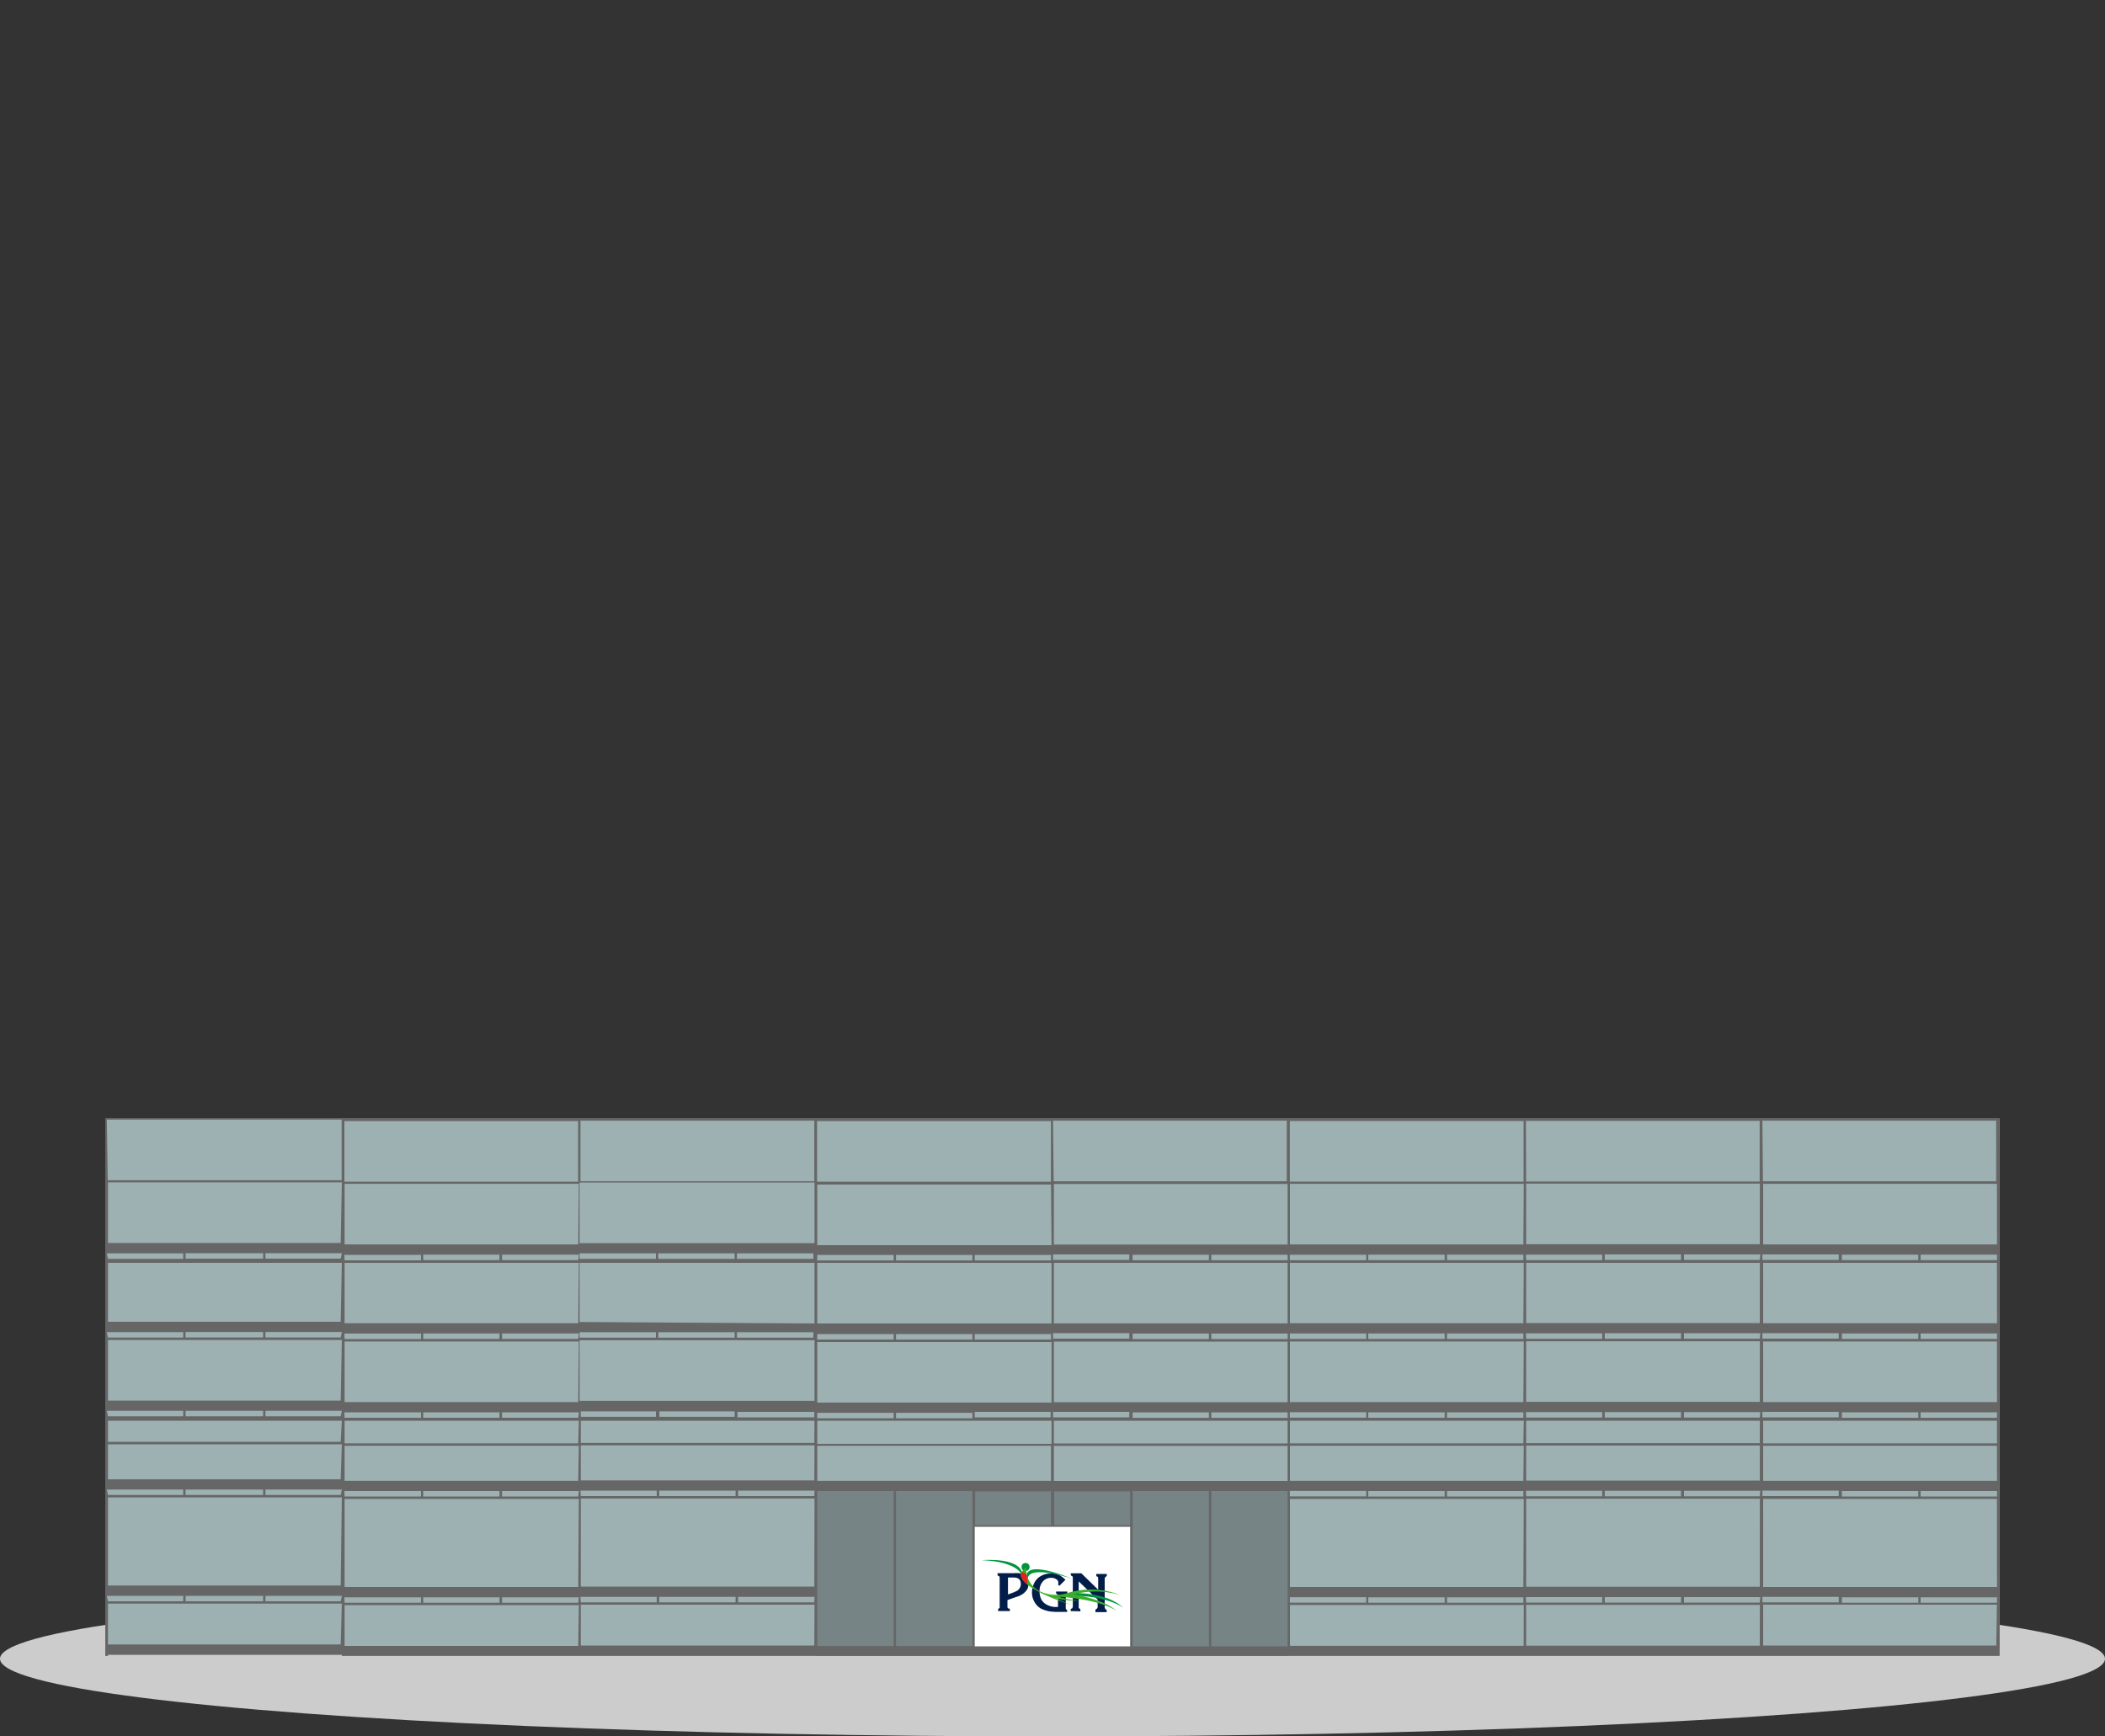 <svg id="Capa_1" data-name="Capa 1" xmlns="http://www.w3.org/2000/svg" xmlns:xlink="http://www.w3.org/1999/xlink" viewBox="0 0 200 165"><rect x="0" y="0" width="200" height="165" fill="#333333" stroke="none"/><defs><style>.cls-1{fill:none;}.cls-2{fill:#ccc;}.cls-3{fill:#9db0b2;}.cls-4{fill:#768485;}.cls-5{fill:#fff;}.cls-6{clip-path:url(#clip-path);}.cls-7{fill:#666;}.cls-8{fill:#021d49;}.cls-9{fill:#00953b;}.cls-10{fill:#3dae2b;}.cls-11{fill:#e1251b;}</style><clipPath id="clip-path"><rect class="cls-1" x="10" y="105.44" width="179.99" height="51.91"/></clipPath></defs><title>edificios</title><ellipse class="cls-2" cx="100" cy="157.62" rx="100" ry="7.38"/><rect class="cls-3" x="10" y="106.29" width="180" height="50.24"/><rect class="cls-4" x="77.54" y="140.99" width="44.9" height="16.36"/><rect class="cls-5" x="92.54" y="144.9" width="14.93" height="12.04"/><g class="cls-6"><path class="cls-7" d="M347.26,112.29v-6H-147.31v6.21h0v59.82H77.61V157.39h44.73v14.94H347.28v-60Zm-494.35-5.76h22.22v5.76h-22.22Zm0,12.71h7.26v.52h-7.26Zm0,7.48h7.26v.52h-7.26Zm0,7.48h7.26v.52h-7.26Zm0,7.48h7.26v.52h-7.26Zm0,10.1h7.26v.52h-7.26Zm11,20.32h-11v-4.62h11Zm11.22,0h-11v-4.62h11Zm0-5.59h-22.22v-9.12h22.22Zm0-10.11h-22.22v-3.88h22.22Zm-14.74-4.1v-.52h7.26v.52Zm14.74,0h-7.26v-.52h7.26Zm0-1.5h-22.22v-8.37h22.22Zm-14.74-8.6v-.52h7.26v.52Zm14.74,0h-7.26v-.52h7.26Zm0-1.49h-22.22v-3.33h22.22Zm0-3.56h-22.22V135h22.22Zm-14.74-2.43v-.52h7.26v.52Zm14.74,0h-7.26v-.52h7.26Zm0-1.49h-22.22v-5.76h22.22Zm-14.74-6v-.52h7.26v.52Zm14.74,0h-7.26v-.52h7.26Zm0-1.49h-22.22V120h22.22Zm-14.74-6v-.52h7.26v.52Zm14.74,0h-7.26v-.52h7.26Zm0-1.49h-22.22v-5.76h22.22Zm.24-11.74h22.21v5.76h-22.21Zm0,12.71h7.25v.52h-7.25Zm0,7.48h7.25v.52h-7.25Zm0,7.48h7.25v.52h-7.25Zm0,7.48h7.25v.52h-7.25Zm0,10.1h7.25v.52h-7.25Zm11,20.32h-11v-4.62h11Zm11.22,0h-11v-4.62h11Zm0-5.59h-22.21v-9.12h22.21Zm0-10.11h-22.21v-3.88h22.21Zm-14.73-4.1v-.52h7.25v.52Zm14.73,0h-7.25v-.52h7.25Zm0-1.5h-22.21v-8.37h22.21Zm-14.73-8.6v-.52h7.25v.52Zm14.73,0h-7.25v-.52h7.25Zm0-1.49h-22.21v-3.33h22.21Zm0-3.56h-22.21V135h22.21Zm-14.73-2.43v-.52h7.25v.52Zm14.73,0h-7.25v-.52h7.25Zm0-1.49h-22.21v-5.76h22.21Zm-14.73-6v-.52h7.25v.52Zm14.73,0h-7.25v-.52h7.25Zm0-1.49h-22.21V120h22.21Zm-14.73-6v-.52h7.25v.52Zm14.73,0h-7.25v-.52h7.25Zm0-1.49h-22.21v-5.76h22.21Zm.25-11.74h22.21v5.76h-22.21Zm0,12.71h7.26v.52h-7.26Zm0,7.48h7.26v.52h-7.26Zm0,7.48h7.26v.52h-7.26Zm0,7.48h7.26v.52h-7.26Zm0,10.1h7.26v.52h-7.26Zm11,20.32h-11v-4.62h11Zm11.22,0h-11v-4.62h11Zm0-5.59h-22.22v-9.12H-79.9Zm0-10.11h-22.22v-3.88H-79.9Zm-14.74-4.1v-.52h7.26v.52Zm14.74,0h-7.26v-.52h7.26Zm0-1.5h-22.22v-8.37H-79.9Zm-14.74-8.6v-.52h7.26v.52Zm14.74,0h-7.26v-.52h7.26Zm0-1.49h-22.22v-3.33H-79.9Zm0-3.56h-22.22V135H-79.9Zm-14.74-2.43v-.52h7.26v.52Zm14.74,0h-7.26v-.52h7.26Zm0-1.49h-22.22v-5.76H-79.9Zm-14.74-6v-.52h7.26v.52Zm14.74,0h-7.26v-.52h7.26Zm0-1.49h-22.22V120H-79.9Zm-14.74-6v-.52h7.26v.52Zm14.74,0h-7.26v-.52h7.26Zm0-1.49h-22.22v-5.76H-79.9Zm.24-11.74h22.21v5.76H-79.66Zm0,12.71h7.25v.52h-7.25Zm0,7.48h7.25v.52h-7.25Zm0,7.48h7.25v.52h-7.25Zm0,7.48h7.25v.52h-7.25Zm0,10.1h7.25v.52h-7.25Zm11,20.32h-11v-4.62h11Zm11.22,0h-11v-4.62h11Zm0-5.59H-79.64v-9.12h22.21Zm0-10.11H-79.64v-3.88h22.21Zm-14.73-4.1v-.52h7.25v.52Zm14.73,0h-7.25v-.52h7.25Zm0-1.5H-79.64v-8.37h22.21Zm-14.73-8.6v-.52h7.25v.52Zm14.73,0h-7.25v-.52h7.25Zm0-1.49H-79.64v-3.33h22.21Zm0-3.56H-79.64V135h22.21Zm-14.73-2.43v-.52h7.25v.52Zm14.73,0h-7.25v-.52h7.25Zm0-1.49H-79.64v-5.76h22.21Zm-14.73-6v-.52h7.25v.52Zm14.73,0h-7.25v-.52h7.25Zm0-1.49H-79.64V120h22.21Zm-14.73-6v-.52h7.25v.52Zm14.73,0h-7.25v-.52h7.25Zm0-1.49H-79.64v-5.76h22.21Zm.25-11.74H-35v5.76H-57.18Zm0,12.71h7.25v.52h-7.25Zm0,7.48h7.25v.52h-7.25Zm0,7.48h7.25v.52h-7.25Zm0,7.48h7.25v.52h-7.25Zm0,10.1h7.25v.52h-7.25Zm11,20.32h-11v-4.62h11Zm11.22,0h-11v-4.62h11Zm0-5.59H-57.16v-9.12h22.21Zm0-10.11H-57.16v-3.88h22.21Zm-14.74-4.1v-.52h7.26v.52Zm14.74,0h-7.26v-.52h7.26Zm0-1.5H-57.16v-8.37h22.21Zm-14.74-8.6v-.52h7.26v.52Zm14.74,0h-7.26v-.52h7.26Zm0-1.49H-57.16v-3.33h22.21Zm0-3.56H-57.16V135h22.21Zm-14.74-2.43v-.52h7.26v.52Zm14.74,0h-7.26v-.52h7.26Zm0-1.49H-57.16v-5.76h22.21Zm-14.74-6v-.52h7.26v.52Zm14.74,0h-7.26v-.52h7.26Zm0-1.49H-57.16V120h22.21Zm-14.74-6v-.52h7.26v.52Zm14.74,0h-7.26v-.52h7.26Zm0-1.49H-57.16v-5.76h22.21Zm.24-11.74h22.22v5.76H-34.71Zm0,12.71h7.26v.52h-7.26Zm0,7.48h7.26v.52h-7.26Zm0,7.48h7.26v.52h-7.26Zm0,7.48h7.26v.52h-7.26Zm0,10.1h7.26v.52h-7.26Zm11,20.32h-11v-4.62h11Zm11.21,0h-11v-4.62h11Zm0-5.59H-34.69v-9.12h22.21Zm0-10.11H-34.69v-3.88h22.21Zm-14.73-4.1v-.52h7.26v.52Zm14.73,0h-7.25v-.52h7.25Zm0-1.5H-34.69v-8.37h22.21Zm-14.73-8.6v-.52h7.26v.52Zm14.73,0h-7.25v-.52h7.25Zm0-1.49H-34.69v-3.33h22.21Zm0-3.56H-34.69V135h22.21Zm-14.73-2.43v-.52h7.26v.52Zm14.73,0h-7.25v-.52h7.25Zm0-1.49H-34.69v-5.76h22.21Zm-14.73-6v-.52h7.26v.52Zm14.73,0h-7.25v-.52h7.25Zm0-1.49H-34.69V120h22.21Zm-14.73-6v-.52h7.26v.52Zm14.73,0h-7.25v-.52h7.25Zm0-1.49H-34.69v-5.76h22.21Zm.25-11.74H10v5.76H-12.23Zm0,12.71H-5v.52h-7.25Zm0,7.48H-5v.52h-7.25Zm0,7.48H-5v.52h-7.25Zm0,7.48H-5v.52h-7.25Zm0,10.1H-5v.52h-7.25Zm11,20.32h-11v-4.62h11Zm11.22,0H-1v-4.62H10Zm0-5.59H-12.21v-9.12H10Zm0-10.11H-12.21v-3.88H10Zm-14.73-4.1v-.52H2.52v.52Zm14.73,0H2.75v-.52H10Zm0-1.5H-12.21v-8.37H10Zm-14.73-8.6v-.52H2.52v.52Zm14.73,0H2.75v-.52H10Zm0-1.49H-12.21v-3.33H10Zm0-3.56H-12.21V135H10Zm-14.73-2.43v-.52H2.52v.52Zm14.73,0H2.75v-.52H10Zm0-1.49H-12.21v-5.76H10Zm-14.73-6v-.52H2.52v.52Zm14.73,0H2.75v-.52H10Zm0-1.49H-12.21V120H10Zm-14.73-6v-.52H2.52v.52Zm14.73,0H2.75v-.52H10Zm0-1.49H-12.21v-5.76H10Zm.24-11.74H32.46v5.76H10.24Zm0,12.71h7.26v.52H10.26Zm0,7.48h7.26v.52H10.26Zm0,7.48h7.26v.52H10.26Zm0,7.48h7.26v.52H10.26Zm0,10.1h7.26v.52H10.26Zm11,20.32h-11v-4.62h11Zm11.22,0h-11v-4.62h11Zm0-5.59H10.26v-9.12H32.48Zm0-10.11H10.26v-3.88H32.48Zm-14.74-4.1v-.52H25v.52Zm14.74,0H25.22v-.52h7.26Zm0-1.5H10.26v-8.37H32.48Zm-14.74-8.6v-.52H25v.52Zm14.74,0H25.22v-.52h7.26Zm0-1.49H10.26v-3.33H32.48Zm0-3.56H10.26V135H32.48Zm-14.74-2.43v-.52H25v.52Zm14.74,0H25.22v-.52h7.26Zm0-1.49H10.26v-5.76H32.48Zm-14.74-6v-.52H25v.52Zm14.74,0H25.22v-.52h7.26Zm0-1.49H10.26V120H32.48Zm-14.74-6v-.52H25v.52Zm14.74,0H25.22v-.52h7.26Zm0-1.49H10.26v-5.76H32.48Zm22.7,15v-5.76H77.39v5.76Zm14.73,1v.52H62.65v-.52Zm-7.48,0v.52H55.18v-.52Zm-7.25-7v-.52h7.25v.52Zm7.47,0v-.52h7.26v.52Zm7.48,0v-.52h7.26v.52Zm-14.95-1.49V120H77.39v5.76Zm0-6v-.52h7.25v.52Zm7.47,0v-.52h7.26v.52Zm7.48,0v-.52h7.26v.52Zm-14.95-1.49v-5.76H77.39v5.76ZM32.72,106.53H54.93v5.76H32.72Zm0,12.71H40v.52H32.74Zm0,7.48H40v.52H32.74Zm0,7.48H40v.52H32.74Zm0,7.48H40v.52H32.74Zm0,10.1H40v.52H32.74Zm11,20.32h-11v-4.62h11Zm11.22,0H44v-4.62H55Zm0-5.59H32.74v-9.12H55Zm0-10.11H32.74v-3.88H55Zm-14.73-4.1v-.52h7.25v.52Zm14.73,0H47.7v-.52H55Zm0-1.5H32.74v-8.37H55Zm-14.73-8.6v-.52h7.25v.52Zm14.73,0H47.7v-.52H55Zm0-1.49H32.74v-3.33H55Zm0-3.56H32.74V135H55Zm-14.73-2.43v-.52h7.25v.52Zm14.73,0H47.7v-.52H55Zm0-1.49H32.74v-5.76H55Zm-14.73-6v-.52h7.25v.52Zm14.73,0H47.7v-.52H55Zm0-1.49H32.74V120H55Zm-14.73-6v-.52h7.25v.52Zm14.73,0H47.7v-.52H55Zm0-1.49H32.74v-5.76H55Zm.21-6v-5.76H77.37v5.76H55.16Zm0,29.39h7.25v.52H55.18Zm0,10.1h7.25v.52H55.18Zm11,20.32h-11v-4.62h11Zm11.22,0h-11v-4.62h11Zm0-5.59H55.18v-9.12H77.39Zm0-10.11H55.18v-3.88H77.39Zm-14.74-4.1v-.52h7.26v.52Zm14.74,0H70.13v-.52h7.26Zm0-1.5H55.18v-8.37H77.39Zm-14.74-8.6v-.52h7.26v.52Zm14.74,0H70.13v-.52h7.26Zm0-1.49H55.18v-3.33H77.39Zm0-3.56H55.18V135H77.39Zm0-2.43h-7.3v-.52h7.3Zm22.68-28.19h22.21v5.76H100.11Zm0,12.71h7.25v.52h-7.25Zm0,7.48h7.25v.52h-7.25Zm0,7.48h7.25v.52h-7.25Zm-.23,0v.52H92.61v-.52ZM84.91,120h15v5.76H77.65V120Zm-7.26-.23v-.52h7.26v.52Zm7.48,0v-.52h7.26v.52Zm7.48,0v-.52h7.25v.52Zm7.25,7v.52H92.61v-.52Zm-7.47,0v.52H85.13v-.52Zm-7.48,0v.52H77.65v-.52Zm0,.75h15v5.76H77.65v-5.76Zm7.48,6.73v.52H85.13v-.52Zm-7.48,0v.52H77.65v-.52Zm0,.75h15v2.2H77.65V135Zm15-16.68H77.65v-5.76H99.86ZM77.63,106.53H99.85v5.76H77.63Zm7.28,49.88H77.65V141.68h7.26Zm7.48,0H85.13V141.68h7.26Zm-14.74-15.7v-3.33H99.86v3.33Zm22.21,1v3.18H92.65v-3.18Zm7.52,14.73H92.61V145.08h14.77Zm0-11.55h-7.22v-3.18h7.22Zm7.48,11.55h-7.25V141.68h7.25Zm7.48-14v14h-7.25V141.68h7.25Zm0-1.72H100.13v-3.33h22.21Zm0-3.56H100.13V135h22.21Zm-14.73-2.43v-.52h7.25v.52Zm14.73,0h-7.25v-.52h7.25Zm0-1.49H100.13v-5.76h22.21Zm-14.73-6v-.52h7.25v.52Zm14.73,0h-7.25v-.52h7.25Zm0-1.49H100.13V120h22.21Zm-14.73-6v-.52h7.25v.52Zm14.73,0h-7.25v-.52h7.25Zm0-1.49H100.13v-5.76h22.21Zm.21-11.74h22.21v5.76H122.55Zm0,12.71h7.26v.52h-7.26Zm0,7.48h7.26v.52h-7.26Zm0,7.48h7.26v.52h-7.26Zm0,7.48h7.26v.52h-7.26Zm0,10.1h7.26v.52h-7.26Zm11,20.32h-11v-4.62h11Zm11.22,0h-11v-4.62h11Zm0-5.59H122.56v-9.12h22.22Zm0-10.11H122.56v-3.88h22.22ZM130,152.3v-.52h7.26v.52Zm14.74,0h-7.26v-.52h7.26Zm0-1.5H122.56v-8.37h22.22ZM130,142.2v-.52h7.26v.52Zm14.74,0h-7.26v-.52h7.26Zm0-1.49H122.56v-3.33h22.22Zm0-3.56H122.56V135h22.22ZM130,134.72v-.52h7.26v.52Zm14.74,0h-7.26v-.52h7.26Zm0-1.49H122.56v-5.76h22.22Zm-14.74-6v-.52h7.26v.52Zm14.74,0h-7.26v-.52h7.26Zm0-1.49H122.56V120h22.22Zm-14.74-6v-.52h7.26v.52Zm14.74,0h-7.26v-.52h7.26Zm0-1.49H122.56v-5.76h22.22Zm.24-11.74h22.21v5.76H145Zm0,12.71h7.25v.52H145Zm0,7.48h7.25v.52H145Zm0,7.48h7.25v.52H145Zm0,7.48h7.25v.52H145Zm0,10.1h7.25v.52H145Zm11,20.32H145v-4.62h11Zm11.22,0h-11v-4.62h11Zm0-5.59H145v-9.12h22.21Zm0-10.11H145v-3.88h22.21Zm-14.73-4.1v-.52h7.25v.52Zm14.73,0H160v-.52h7.25Zm0-1.5H145v-8.37h22.21Zm-14.73-8.6v-.52h7.25v.52Zm14.73,0H160v-.52h7.25Zm0-1.49H145v-3.33h22.21Zm0-3.56H145V135h22.21Zm-14.73-2.43v-.52h7.25v.52Zm14.73,0H160v-.52h7.25Zm0-1.49H145v-5.76h22.21Zm-14.73-6v-.52h7.25v.52Zm14.73,0H160v-.52h7.25Zm0-1.49H145V120h22.21Zm-14.73-6v-.52h7.25v.52Zm14.73,0H160v-.52h7.25Zm0-1.49H145v-5.76h22.21Zm.25-11.74h22.21v5.76H167.5Zm0,12.71h7.25v.52h-7.25Zm0,7.48h7.25v.52h-7.25Zm0,7.48h7.25v.52h-7.25Zm0,7.48h7.25v.52h-7.25Zm0,10.1h7.25v.52h-7.25Zm11,20.32h-11v-4.62h11Zm11.22,0h-11v-4.62h11Zm0-5.59H167.52v-9.12h22.21Zm0-10.11H167.52v-3.88h22.21ZM175,152.3v-.52h7.26v.52Zm14.74,0h-7.26v-.52h7.26Zm0-1.5H167.52v-8.37h22.21ZM175,142.2v-.52h7.26v.52Zm14.74,0h-7.26v-.52h7.26Zm0-1.49H167.52v-3.33h22.21Zm0-3.56H167.52V135h22.21ZM175,134.72v-.52h7.26v.52Zm14.74,0h-7.26v-.52h7.26Zm0-1.49H167.52v-5.76h22.21Zm-14.74-6v-.52h7.26v.52Zm14.74,0h-7.26v-.52h7.26Zm0-1.49H167.52V120h22.21Zm-14.74-6v-.52h7.26v.52Zm14.74,0h-7.26v-.52h7.26Zm0-1.49H167.52v-5.76h22.21Zm.24-11.74h22.22v5.76H190Zm0,12.71h7.26v.52H190Zm0,7.48h7.26v.52H190Zm0,7.48h7.26v.52H190Zm0,7.48h7.26v.52H190Zm0,10.1h7.26v.52H190Zm11,20.32H190v-4.62h11Zm11.21,0h-11v-4.62h11Zm0-5.59H190v-9.12H212.2Zm0-10.11H190v-3.88H212.2Zm-14.73-4.1v-.52h7.26v.52Zm14.73,0H205v-.52h7.25Zm0-1.5H190v-8.37H212.2Zm-14.73-8.6v-.52h7.26v.52Zm14.73,0H205v-.52h7.25Zm0-1.49H190v-3.33H212.2Zm0-3.56H190V135H212.2Zm-14.73-2.43v-.52h7.26v.52Zm14.73,0H205v-.52h7.25Zm0-1.49H190v-5.76H212.2Zm-14.73-6v-.52h7.26v.52Zm14.73,0H205v-.52h7.25Zm0-1.49H190V120H212.2Zm-14.73-6v-.52h7.26v.52Zm14.73,0H205v-.52h7.25Zm0-1.49H190v-5.76H212.2Zm.25-11.74h22.21v5.76H212.45Zm0,12.71h7.25v.52h-7.25Zm0,7.48h7.25v.52h-7.25Zm0,7.48h7.25v.52h-7.25Zm0,7.48h7.25v.52h-7.25Zm0,10.1h7.25v.52h-7.25Zm11,20.32h-11v-4.62h11Zm11.22,0h-11v-4.62h11Zm0-5.59H212.47v-9.12h22.21Zm0-10.11H212.47v-3.88h22.21ZM220,152.3v-.52h7.25v.52Zm14.73,0h-7.25v-.52h7.25Zm0-1.5H212.47v-8.37h22.21ZM220,142.2v-.52h7.25v.52Zm14.73,0h-7.25v-.52h7.25Zm0-1.49H212.47v-3.33h22.21Zm0-3.56H212.47V135h22.21ZM220,134.72v-.52h7.25v.52Zm14.73,0h-7.25v-.52h7.25Zm0-1.49H212.47v-5.76h22.21Zm-14.73-6v-.52h7.25v.52Zm14.73,0h-7.25v-.52h7.25Zm0-1.49H212.47V120h22.21Zm-14.73-6v-.52h7.25v.52Zm14.73,0h-7.25v-.52h7.25Zm0-1.49H212.47v-5.76h22.21Zm.24-11.74h22.22v5.76H234.92Zm0,12.71h7.26v.52h-7.26Zm0,7.48h7.26v.52h-7.26Zm0,7.48h7.26v.52h-7.26Zm0,7.48h7.26v.52h-7.26Zm0,10.1h7.26v.52h-7.26Zm11,20.32h-11v-4.62h11Zm11.22,0h-11v-4.62h11Zm0-5.59H234.94v-9.12h22.22Zm0-10.11H234.94v-3.88h22.22Zm-14.74-4.1v-.52h7.26v.52Zm14.74,0H249.9v-.52h7.26Zm0-1.5H234.94v-8.37h22.22Zm-14.74-8.6v-.52h7.26v.52Zm14.74,0H249.9v-.52h7.26Zm0-1.49H234.94v-3.33h22.22Zm0-3.56H234.94V135h22.22Zm-14.74-2.43v-.52h7.26v.52Zm14.74,0H249.9v-.52h7.26Zm0-1.49H234.94v-5.76h22.22Zm-14.74-6v-.52h7.26v.52Zm14.74,0H249.9v-.52h7.26Zm0-1.49H234.94V120h22.22Zm-14.74-6v-.52h7.26v.52Zm14.74,0H249.9v-.52h7.26Zm0-1.49H234.94v-5.76h22.22Zm.24-11.74h22.21v5.76H257.4Zm0,12.71h7.25v.52h-7.25Zm0,7.48h7.25v.52h-7.25Zm0,7.48h7.25v.52h-7.25Zm0,7.48h7.25v.52h-7.25Zm0,10.1h7.25v.52h-7.25Zm11,20.32h-11v-4.62h11Zm11.22,0h-11v-4.62h11Zm0-5.59H257.42v-9.12h22.21Zm0-10.11H257.42v-3.88h22.21Zm-14.73-4.1v-.52h7.25v.52Zm14.73,0h-7.25v-.52h7.25Zm0-1.5H257.42v-8.37h22.21Zm-14.73-8.6v-.52h7.25v.52Zm14.73,0h-7.25v-.52h7.25Zm0-1.49H257.42v-3.33h22.21Zm0-3.56H257.42V135h22.21Zm-14.73-2.43v-.52h7.25v.52Zm14.73,0h-7.25v-.52h7.25Zm0-1.49H257.42v-5.76h22.21Zm-14.73-6v-.52h7.25v.52Zm14.73,0h-7.25v-.52h7.25Zm0-1.49H257.42V120h22.21Zm-14.73-6v-.52h7.25v.52Zm14.73,0h-7.25v-.52h7.25Zm0-1.49H257.42v-5.76h22.21Zm.24-11.74h22.22v5.76H279.87Zm0,12.71h7.26v.52h-7.26Zm0,7.48h7.26v.52h-7.26Zm0,7.48h7.26v.52h-7.26Zm0,7.48h7.26v.52h-7.26Zm0,10.1h7.26v.52h-7.26Zm11,20.32h-11v-4.62h11Zm11.22,0h-11v-4.62h11Zm0-5.59H279.89v-9.12h22.22Zm0-10.11H279.89v-3.88h22.22Zm-14.74-4.1v-.52h7.26v.52Zm14.74,0h-7.26v-.52h7.26Zm0-1.5H279.89v-8.37h22.22Zm-14.74-8.6v-.52h7.26v.52Zm14.74,0h-7.26v-.52h7.26Zm0-1.49H279.89v-3.33h22.22Zm0-3.56H279.89V135h22.22Zm-14.74-2.43v-.52h7.26v.52Zm14.74,0h-7.26v-.52h7.26Zm0-1.49H279.89v-5.76h22.22Zm-14.74-6v-.52h7.26v.52Zm14.74,0h-7.26v-.52h7.26Zm0-1.49H279.89V120h22.22Zm-14.74-6v-.52h7.26v.52Zm14.74,0h-7.26v-.52h7.26Zm0-1.49H279.89v-5.76h22.22Zm.24-11.74h22.21v5.76H302.35Zm0,12.71h7.25v.52h-7.25Zm0,7.48h7.25v.52h-7.25Zm0,7.48h7.25v.52h-7.25Zm0,7.48h7.25v.52h-7.25Zm0,10.1h7.25v.52h-7.25Zm11,20.32h-11v-4.62h11Zm11.22,0h-11v-4.62h11Zm0-5.59H302.37v-9.12h22.21Zm0-10.11H302.37v-3.88h22.21Zm-14.73-4.1v-.52h7.25v.52Zm14.73,0h-7.25v-.52h7.25Zm0-1.5H302.37v-8.37h22.21Zm-14.73-8.6v-.52h7.25v.52Zm14.73,0h-7.25v-.52h7.25Zm0-1.49H302.37v-3.33h22.21Zm0-3.56H302.37V135h22.21Zm-14.73-2.43v-.52h7.25v.52Zm14.73,0h-7.25v-.52h7.25Zm0-1.49H302.37v-5.76h22.21Zm-14.73-6v-.52h7.25v.52Zm14.73,0h-7.25v-.52h7.25Zm0-1.49H302.37V120h22.21Zm-14.73-6v-.52h7.25v.52Zm14.73,0h-7.25v-.52h7.25Zm0-1.49H302.37v-5.76h22.21Zm.25-11.74H347v5.76H324.83Zm0,12.71h7.26v.52h-7.26Zm0,7.48h7.26v.52h-7.26Zm0,7.48h7.26v.52h-7.26Zm0,7.48h7.26v.52h-7.26Zm0,10.1h7.26v.52h-7.26Zm11,20.32h-11v-4.62h11Zm11.22,0h-11v-4.62h11Zm0-5.59H324.84v-9.12h22.22Zm0-10.11H324.84v-3.88h22.22Zm-14.74-4.1v-.52h7.26v.52Zm14.74,0H339.8v-.52h7.26Zm0-1.5H324.84v-8.37h22.22Zm-14.74-8.6v-.52h7.26v.52Zm14.74,0H339.8v-.52h7.26Zm0-1.49H324.84v-3.33h22.22Zm0-3.56H324.84V135h22.22Zm-14.74-2.43v-.52h7.26v.52Zm14.74,0H339.8v-.52h7.26Zm0-1.49H324.84v-5.76h22.22Zm-14.74-6v-.52h7.26v.52Zm14.74,0H339.8v-.52h7.26Zm0-1.49H324.84V120h22.22Zm-14.74-6v-.52h7.26v.52Zm14.74,0H339.8v-.52h7.26Zm0-1.49H324.84v-5.76h22.22Z"/></g><path class="cls-8" d="M94.83,153.09v-.15a.11.11,0,0,1,.06-.09l0,0a.18.18,0,0,0,.09-.1.32.32,0,0,0,0-.16V150c0-.14,0-.22-.13-.26l0,0c-.05,0-.07-.06-.07-.09v-.16h1.56a2.72,2.72,0,0,1,.49,0,1.28,1.28,0,0,1,.35.11.93.93,0,0,1,.54.9,1.12,1.12,0,0,1-.11.5,1.39,1.39,0,0,1-.35.4,2.2,2.2,0,0,1-.47.27l-.48.16-.59.21v.55c0,.15,0,.24.11.26l.06,0a.09.09,0,0,1,.06.09v.15Zm.94-3.19v1.61l.57-.21.3-.14a.89.89,0,0,0,.2-.19.73.73,0,0,0,.15-.46c0-.41-.23-.61-.69-.61Z"/><path class="cls-8" d="M101.23,150.12l-.58.57-.1-.09a.17.17,0,0,1,0-.11v-.08a.11.11,0,0,0,0-.06.09.09,0,0,0,0,0,.35.35,0,0,0-.2-.29.78.78,0,0,0-.46-.13,1,1,0,0,0-.81.35,1.31,1.31,0,0,0-.31.91,1.81,1.81,0,0,0,.15.76,1.25,1.25,0,0,0,.55.54,1.79,1.79,0,0,0,.86.21h.19v-1c0-.12,0-.21-.12-.24l0,0a.1.1,0,0,1-.06-.09v-.14h1.07v.14a.1.1,0,0,1-.06.09l0,0q-.09,0-.09.24v1c0,.15,0,.23.07.25l0,0a.08.08,0,0,1,.06.08v.14h-.81a5.67,5.67,0,0,1-.91-.06,3.26,3.26,0,0,1-.69-.22,1.57,1.57,0,0,1-.67-.63,1.76,1.76,0,0,1-.26-.93,2,2,0,0,1,.15-.76,1.68,1.68,0,0,1,.41-.61,1.84,1.84,0,0,1,.56-.33,2,2,0,0,1,.7-.12,1.87,1.87,0,0,1,.59.1,1.11,1.11,0,0,1,.38.18A2.59,2.59,0,0,1,101.23,150.12Z"/><path class="cls-8" d="M101.73,153.09v-.15s0-.06.08-.09l0,0c.08,0,.12-.12.12-.26V150c0-.14,0-.22-.12-.26l0,0a.11.11,0,0,1-.07-.09v-.15h1l1.6,1.56v-1c0-.14,0-.23-.12-.26l0,0a.08.08,0,0,1-.06-.09v-.15h1v.16a.08.08,0,0,1-.07.08l0,0a.28.28,0,0,0-.13.27v2.61a.27.27,0,0,0,.12.26h0s.07.06.07.1v.15h-1.07V153a.1.1,0,0,1,.06-.09l0,0a.25.25,0,0,0,.15-.26V152l-1.8-1.73v2.41a.45.45,0,0,0,0,.08.22.22,0,0,0,.1.11l0,0a.1.1,0,0,1,.06.09v.15Z"/><path class="cls-9" d="M101.75,151.39s3.28-.22,5,1.4c0,0-1.41-1.19-5.3-1.18Z"/><circle class="cls-9" cx="97.44" cy="148.9" r="0.38"/><path class="cls-9" d="M93.29,148.25s4-.36,3.86,1.58C97.15,149.83,97,148.41,93.29,148.25Z"/><path class="cls-9" d="M97.64,150.23s-1.2-2.38,4.32-.18C102,150.05,97.4,148.46,97.64,150.23Z"/><path class="cls-10" d="M102,151.5s2.9.45,4.1,1.59c0,0-1.23-1.06-5.52-1.37a6.84,6.84,0,0,0,2.12.38,8,8,0,0,1-2.37-.24,13.51,13.51,0,0,0,1.51.67s-6.71-2.1-4.33-3.56a2.33,2.33,0,0,0,1.27,2.23,3.56,3.56,0,0,0,2.66.17,7.64,7.64,0,0,1,5,.2,8.07,8.07,0,0,0-4.4-.07Z"/><path class="cls-11" d="M97.58,150.54a1.51,1.51,0,0,1-.56-.7c-.1-.4.1-.44.1-.44S97.77,149.34,97.58,150.54Z"/></svg>